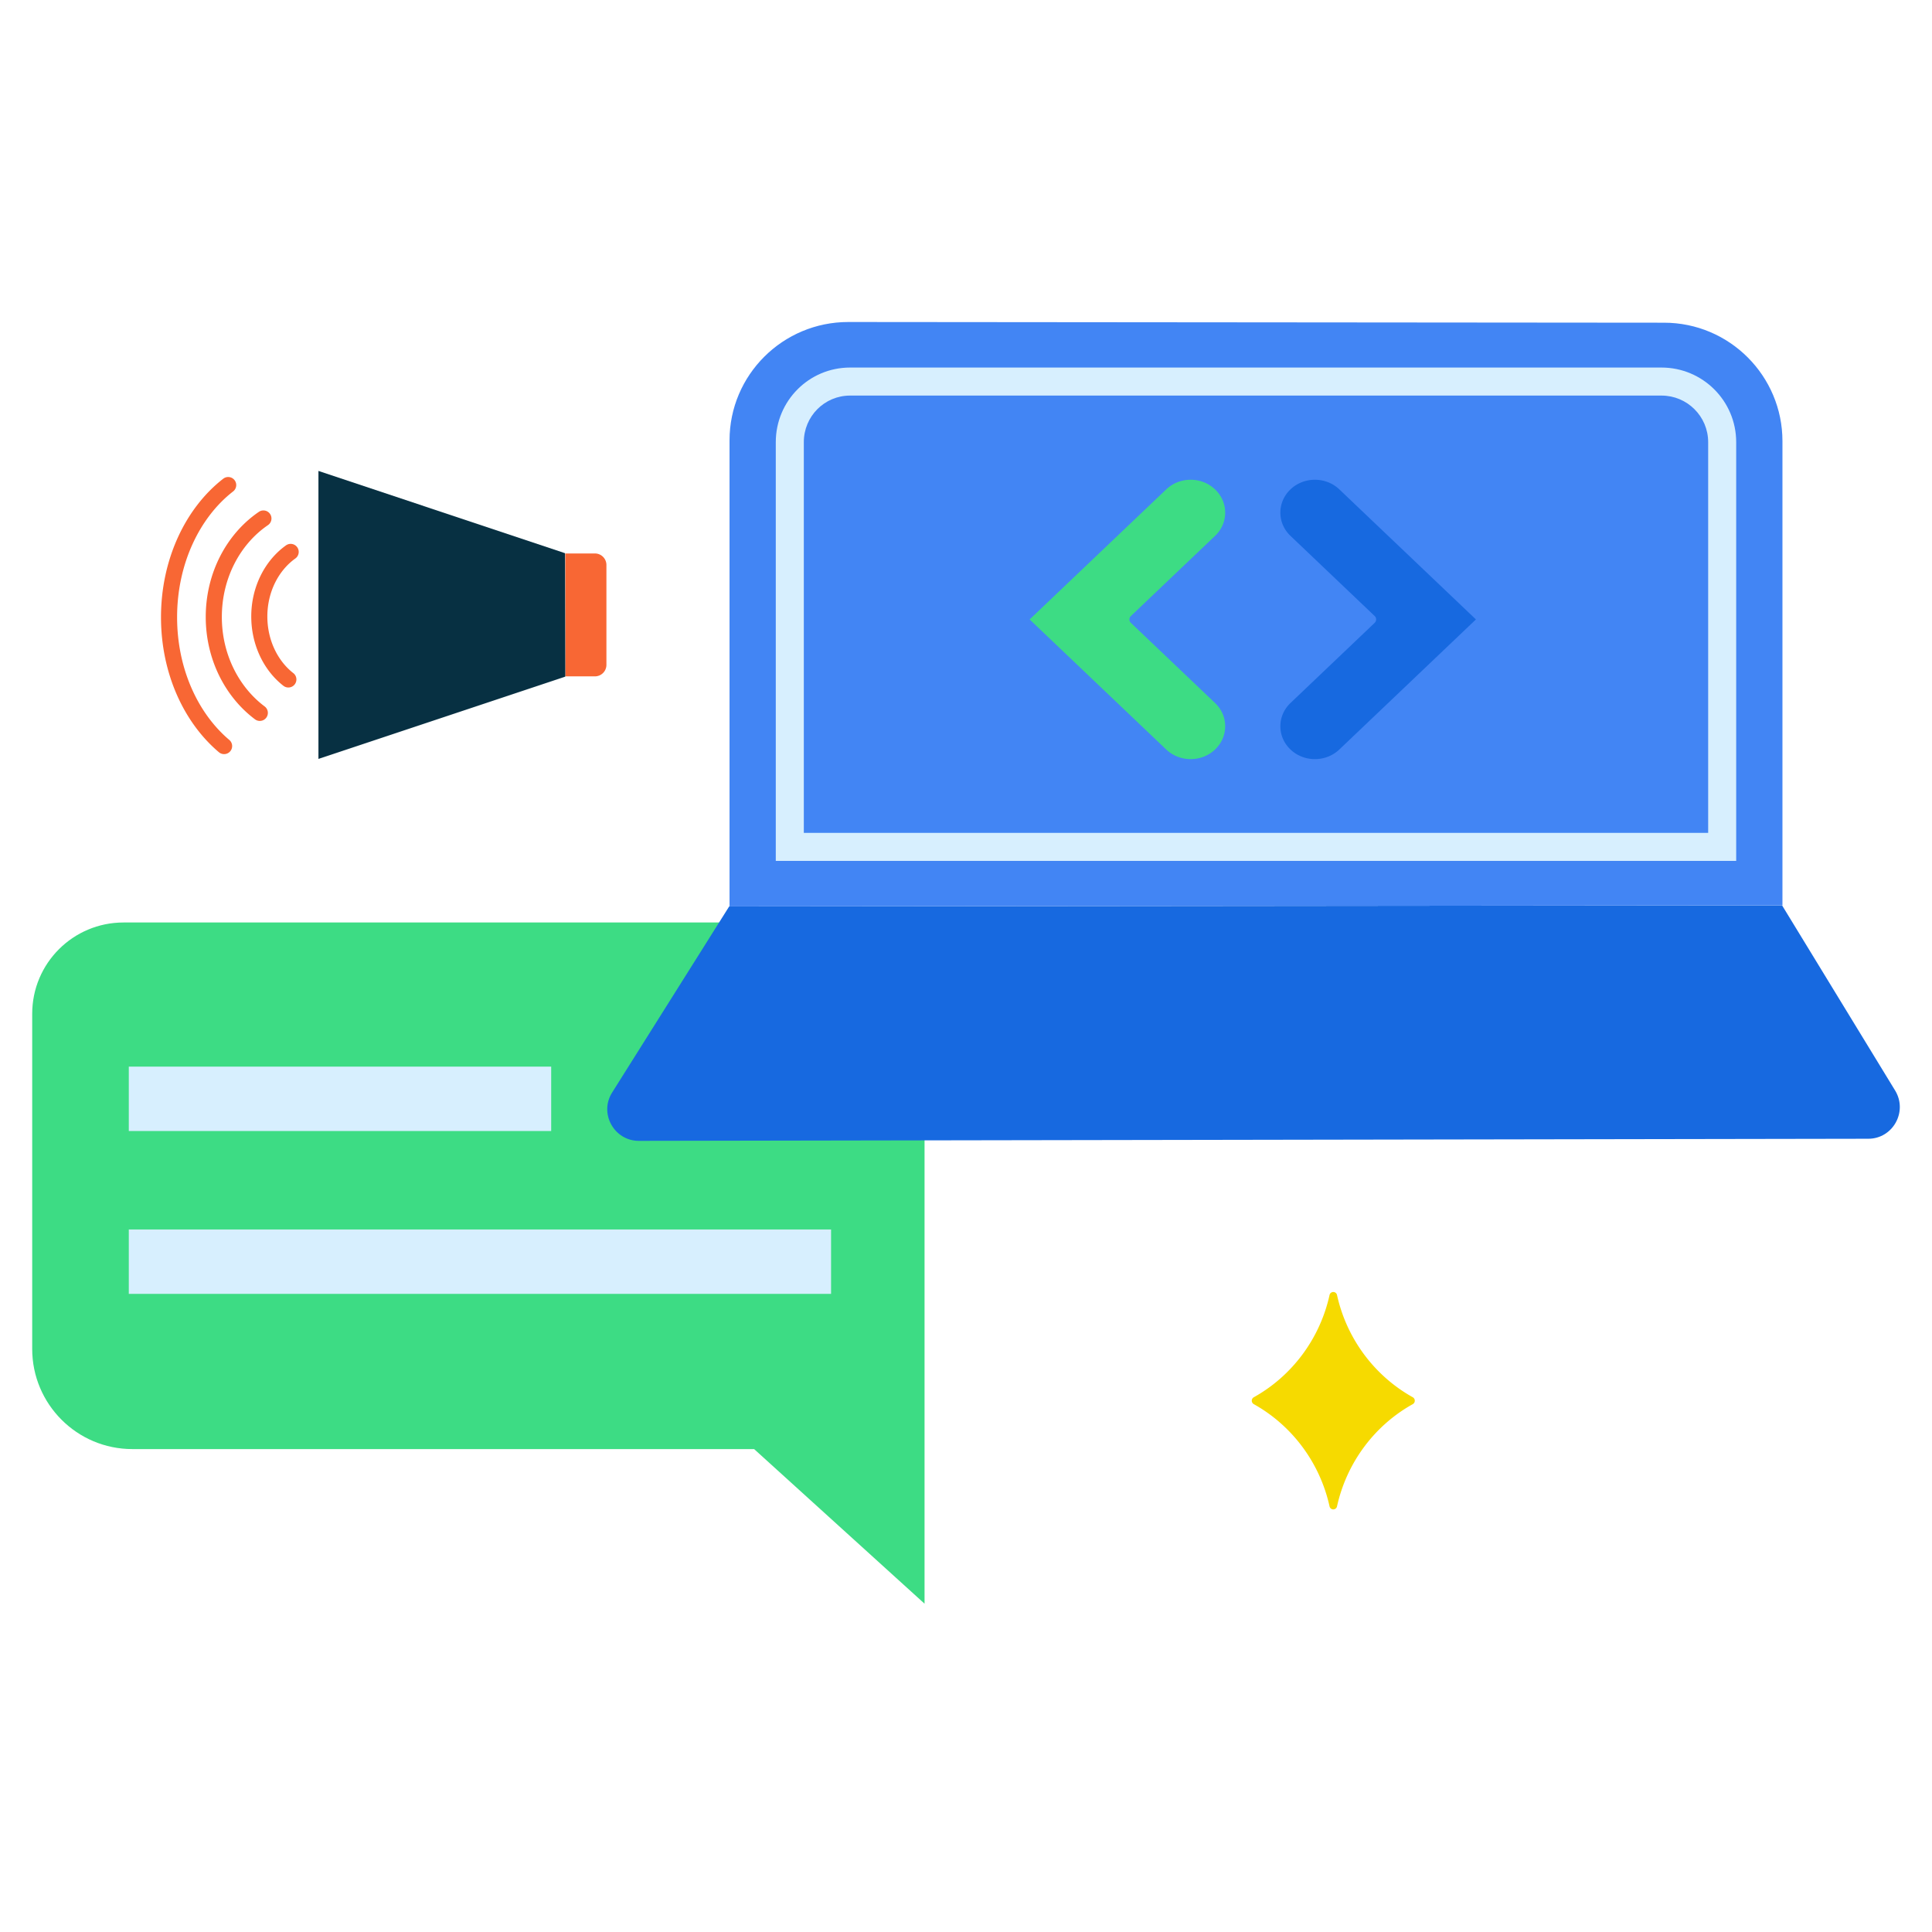 <svg width="480" height="480" fill="none" xmlns="http://www.w3.org/2000/svg"><path d="M229.702 229.19H30.686C18.183 229.19 8 239.308 8 251.876v83.267c0 13.728 11.15 24.877 24.877 24.877H187.36l42.342 38.411V229.19z" fill="#3DDC84"/><path fill-rule="evenodd" clip-rule="evenodd" d="M32 281h104.939v-16H32v16zM32 321.459h174.476v-16H32v16z" fill="#D7EFFE"/><path d="M442.756 224.943l-261.593.261-29.076 46.225c-3.308 5.223.523 12.013 6.616 12.013l305.468-.522c6.094 0 9.837-6.703 6.703-11.927l-28.118-46.05z" fill="#1769E0"/><path d="M330.314 321.783c-2.43 10.948-9.415 20.128-18.795 25.35a.984.984 0 000 1.734c9.38 5.239 16.365 14.402 18.795 25.35a.95.95 0 001.872 0c2.43-10.948 9.415-20.128 18.795-25.35a.984.984 0 000-1.734c-9.38-5.239-16.365-14.402-18.795-25.35a.95.95 0 00-1.872 0z" fill="#F6DA00"/><path d="M442.844 224.943l-261.594.261v-115.78c0-16.28 13.232-29.424 29.511-29.424l202.659.174c16.279 0 29.424 13.232 29.424 29.424v115.345z" fill="#4285F4"/><path fill-rule="evenodd" clip-rule="evenodd" d="M211.196 98.281c-6.334 0-11.491 5.131-11.491 11.578v97.064h224.683v-97.064c0-6.421-5.218-11.578-11.578-11.578H211.196zm-18.455 11.578c0-10.267 8.249-18.542 18.455-18.542H412.81c10.18 0 18.542 8.249 18.542 18.542v104.028H192.741V109.859z" fill="#D7EFFE"/><path fill-rule="evenodd" clip-rule="evenodd" d="M326.684 188.601c-2.196 0-4.394-.797-6.067-2.389-1.62-1.543-2.513-3.595-2.513-5.777 0-2.181.893-4.233 2.513-5.776l20.914-19.913a1.161 1.161 0 000-1.698l-20.914-19.912c-1.62-1.544-2.513-3.595-2.513-5.777s.893-4.234 2.513-5.776c3.346-3.185 8.788-3.186 12.134 0l33.938 32.314-33.938 32.315c-1.672 1.592-3.87 2.389-6.067 2.389z" fill="#1769E0"/><path fill-rule="evenodd" clip-rule="evenodd" d="M289.746 186.213l-33.939-32.314 33.939-32.313c1.62-1.542 3.775-2.392 6.066-2.392 2.292 0 4.446.85 6.067 2.393 1.62 1.542 2.513 3.594 2.513 5.776s-.893 4.233-2.513 5.776l-20.913 19.912a1.163 1.163 0 000 1.696l20.913 19.913c1.62 1.543 2.513 3.594 2.513 5.776s-.893 4.233-2.513 5.777c-1.673 1.592-3.87 2.388-6.066 2.388-2.198 0-4.395-.796-6.067-2.388z" fill="#3DDC84"/><path d="M140.442 168.042h7.347a2.863 2.863 0 002.875-2.875v-24.786a2.863 2.863 0 00-2.875-2.875h-7.347v30.536z" fill="#F86734"/><path d="M79.116 117v71.548l61.327-20.442-.064-30.664L79.116 117z" fill="#073042"/><path fill-rule="evenodd" clip-rule="evenodd" d="M58.273 119.288a2 2 0 00-2.806-.355C46.102 126.195 40 138.95 40 153.349c0 13.873 5.64 26.148 14.38 33.533a2 2 0 102.582-3.055C49.22 177.285 44 166.18 44 153.349c0-13.325 5.652-24.845 13.918-31.255a2 2 0 00.355-2.806z" fill="#F86734"/><path fill-rule="evenodd" clip-rule="evenodd" d="M67.098 127.693a2 2 0 00-2.779-.528c-7.986 5.439-13.204 15.144-13.204 26.12 0 10.508 4.814 19.862 12.235 25.428a2 2 0 102.4-3.2c-6.377-4.783-10.635-12.932-10.635-22.228 0-9.722 4.62-18.159 11.456-22.814a2 2 0 00.527-2.778z" fill="#F86734"/><path fill-rule="evenodd" clip-rule="evenodd" d="M73.845 135.963a2 2 0 00-2.79-.469c-5.225 3.722-8.632 10.29-8.632 17.664 0 7.091 3.127 13.439 7.989 17.228a2 2 0 002.459-3.155c-3.826-2.982-6.448-8.133-6.448-14.073 0-6.169 2.852-11.484 6.954-14.406a2 2 0 00.468-2.789z" fill="#F86734"/></svg>